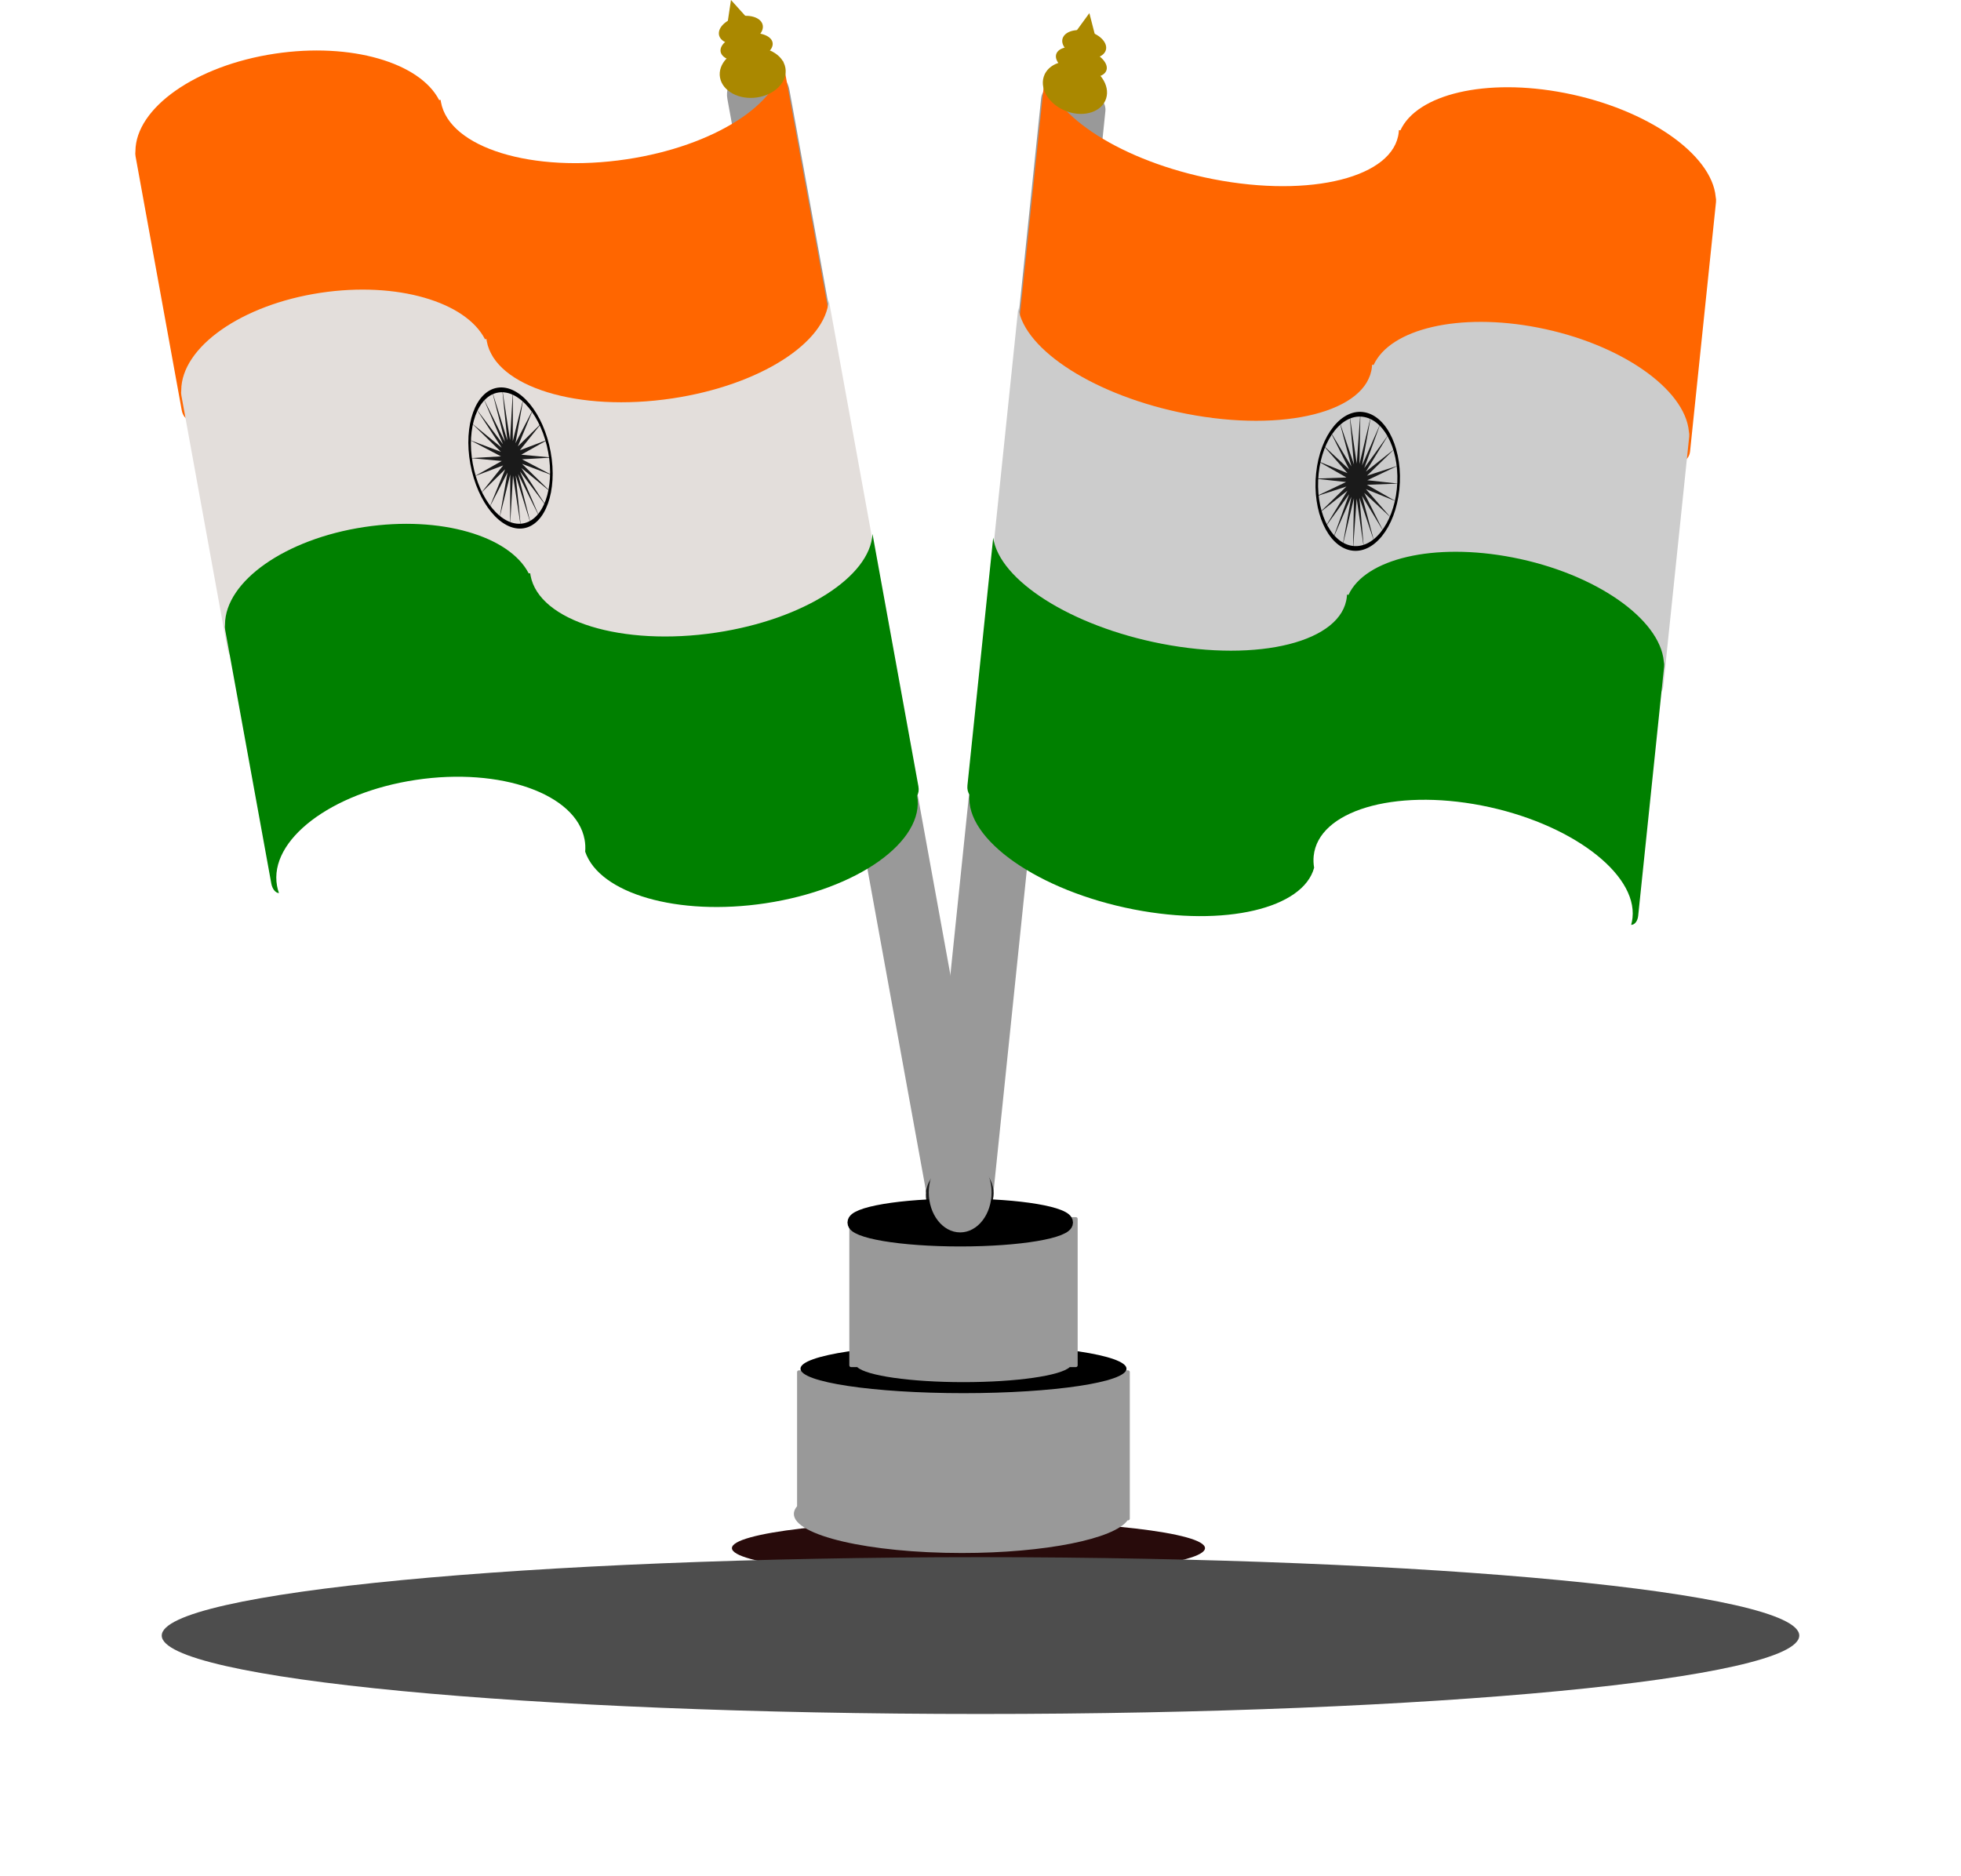 <?xml version="1.0" encoding="UTF-8" standalone="no"?>
<!-- Created with Inkscape (http://www.inkscape.org/) -->

<svg
   xmlns:dc="http://purl.org/dc/elements/1.1/"
   xmlns:cc="http://creativecommons.org/ns#"
   xmlns:rdf="http://www.w3.org/1999/02/22-rdf-syntax-ns#"
   xmlns:svg="http://www.w3.org/2000/svg"
   xmlns="http://www.w3.org/2000/svg"
   xmlns:sodipodi="http://sodipodi.sourceforge.net/DTD/sodipodi-0.dtd"
   xmlns:inkscape="http://www.inkscape.org/namespaces/inkscape"
   width="1214.656"
   height="1161.994"
   id="svg2424"
   sodipodi:version="0.32"
   inkscape:version="0.48.0 r9654"
   sodipodi:docname="Tiranga1.svg"
   inkscape:output_extension="org.inkscape.output.svg.inkscape"
   version="1.1">
  <defs
     id="defs2426">
    <inkscape:perspective
       sodipodi:type="inkscape:persp3d"
       inkscape:vp_x="0 : 526.18109 : 1"
       inkscape:vp_y="0 : 1000 : 0"
       inkscape:vp_z="744.09448 : 526.18109 : 1"
       inkscape:persp3d-origin="372.04724 : 350.78739 : 1"
       id="perspective2432" />
    <filter
       inkscape:collect="always"
       id="filter3779"
       x="-0.099"
       width="1.198"
       y="-1.031"
       height="3.063"
       color-interpolation-filters="sRGB">
      <feGaussianBlur
         inkscape:collect="always"
         stdDeviation="41.744"
         id="feGaussianBlur3781" />
    </filter>
  </defs>
  <sodipodi:namedview
     id="base"
     pagecolor="#ffffff"
     bordercolor="#666666"
     borderopacity="1.0"
     gridtolerance="10000"
     guidetolerance="10"
     objecttolerance="10"
     inkscape:pageopacity="0.0"
     inkscape:pageshadow="2"
     inkscape:zoom="0.35"
     inkscape:cx="626.94552"
     inkscape:cy="651.05142"
     inkscape:document-units="px"
     inkscape:current-layer="layer1"
     showgrid="false"
     inkscape:window-width="1278"
     inkscape:window-height="705"
     inkscape:window-x="0"
     inkscape:window-y="25"
     fit-margin-top="0"
     fit-margin-left="0"
     fit-margin-right="0"
     fit-margin-bottom="0"
     inkscape:window-maximized="0" />
  <g
     inkscape:label="Layer 1"
     inkscape:groupmode="layer"
     id="layer1"
     transform="translate(254.471,-39.124)">
    <rect
       style="fill:#008000;fill-opacity:1;stroke:none"
       id="rect3408"
       width="0"
       height="10.102"
       x="678.823"
       y="143.225"
       ry="0" />
    <g
       id="g3294"
       transform="translate(168.571,-22.857)">
      <rect
         transform="matrix(0.982,0.191,-0.103,0.995,0,0)"
         ry="9.482"
         y="69.085"
         x="234.141"
         height="697.354"
         width="40.56"
         id="rect3428"
         style="fill:#999999;fill-opacity:1;stroke:none" />
      <path
         id="path2453"
         d="m 546.137,119.567 c -48.957,-9.516 -91.511,0.812 -101.762,23.174 l -0.94,-0.183 c -0.021,0.448 -0.049,0.906 -0.095,1.352 -2.893,27.822 -54.331,40.83 -114.825,29.071 -56.177,-10.92 -100.495,-39.383 -104.219,-65.673 l -15.965,153.529 c -0.232,2.226 0.302,4.328 1.307,5.667 -2.77,27.798 42.803,59.64 101.826,71.113 56.372,10.957 104.758,-0.592 111.61,-25.829 -0.411,-2.469 -0.516,-4.928 -0.262,-7.362 2.893,-27.822 49.467,-41.81 103.969,-31.216 54.501,10.594 96.401,41.78 93.508,69.601 -0.155,1.491 -0.439,2.926 -0.839,4.336 2.112,0.098 4.005,-2.269 4.347,-5.553 l 16.061,-154.459 c 0.113,-1.091 0.042,-2.143 -0.181,-3.093 -0.008,-0.034 -0.003,-0.074 -0.012,-0.108 -2.417,-26.389 -42.432,-54.436 -93.527,-64.368 z"
         style="fill:#ff6600;fill-opacity:1;stroke:none"
         inkscape:connector-curvature="0" />
      <path
         id="path3422"
         d="m 529.54,264.921 c -48.957,-9.516 -91.511,0.812 -101.762,23.174 l -0.94,-0.183 c -0.021,0.448 -0.049,0.906 -0.095,1.352 -2.893,27.822 -54.331,40.83 -114.825,29.071 C 255.741,307.417 211.423,278.953 207.698,252.663 l -15.965,153.529 c -0.232,2.226 0.302,4.328 1.307,5.667 -2.77,27.798 42.803,59.64 101.826,71.113 56.372,10.957 104.758,-0.592 111.61,-25.829 -0.411,-2.469 -0.516,-4.928 -0.262,-7.362 2.893,-27.822 49.467,-41.81 103.969,-31.216 54.501,10.594 96.401,41.78 93.508,69.601 -0.155,1.491 -0.439,2.926 -0.839,4.336 2.112,0.098 4.005,-2.269 4.347,-5.553 l 16.061,-154.459 c 0.113,-1.091 0.042,-2.143 -0.181,-3.093 -0.008,-0.034 -0.003,-0.074 -0.012,-0.108 -2.417,-26.389 -42.432,-54.436 -93.527,-64.368 z"
         style="fill:#cccccc;fill-opacity:1;stroke:none"
         inkscape:connector-curvature="0" />
      <path
         id="path3424"
         d="m 513.993,407.339 c -48.957,-9.516 -91.511,0.812 -101.762,23.174 l -0.94,-0.183 c -0.021,0.448 -0.049,0.906 -0.095,1.352 -2.893,27.822 -54.331,40.83 -114.825,29.071 -56.177,-10.92 -100.495,-39.383 -104.219,-65.673 l -15.965,153.529 c -0.232,2.226 0.302,4.328 1.307,5.667 -2.77,27.798 42.803,59.64 101.826,71.113 56.372,10.957 104.758,-0.592 111.61,-25.829 -0.411,-2.469 -0.516,-4.928 -0.262,-7.362 2.893,-27.822 49.467,-41.81 103.969,-31.216 54.501,10.594 96.401,41.78 93.508,69.601 -0.155,1.491 -0.439,2.926 -0.839,4.336 2.112,0.098 4.005,-2.269 4.347,-5.553 l 16.061,-154.459 c 0.113,-1.091 0.042,-2.143 -0.181,-3.093 -0.008,-0.034 -0.003,-0.074 -0.012,-0.108 -2.417,-26.389 -42.432,-54.436 -93.527,-64.368 z"
         style="fill:#008000;fill-opacity:1;stroke:none"
         inkscape:connector-curvature="0" />
      <path
         transform="matrix(0.815,0.158,-0.115,1.103,161.083,-73.444)"
         d="m 147.482,773.56 c 0,9.484 -11.533,17.173 -25.759,17.173 -14.226,0 -25.759,-7.688 -25.759,-17.173 0,-9.484 11.533,-17.173 25.759,-17.173 14.226,0 25.759,7.688 25.759,17.173 z"
         sodipodi:ry="17.172594"
         sodipodi:rx="25.75889"
         sodipodi:cy="773.56006"
         sodipodi:cx="121.72338"
         id="path3448"
         style="fill:#1a1a1a;fill-opacity:1;stroke:none"
         sodipodi:type="arc" />
      <g
         transform="matrix(0.256,0.05,-0.044,0.425,443.299,205.784)"
         id="g3459">
        <path
           sodipodi:type="star"
           style="fill:#1a1a1a;fill-opacity:1;stroke:none"
           id="path3450"
           sodipodi:sides="24"
           sodipodi:cx="38.385796"
           sodipodi:cy="289.69702"
           sodipodi:r1="99.473099"
           sodipodi:r2="25.353098"
           sodipodi:arg1="0.96589392"
           sodipodi:arg2="1.1402964"
           inkscape:flatsided="false"
           inkscape:rounded="0"
           inkscape:randomized="0"
           d="m 94.954,371.519 -45.988,-58.783 22.883,70.636 -29.207,-68.682 3.822,74.151 -10.436,-73.901 -15.5,72.614 9.047,-74.084 -33.766,66.128 27.913,-69.218 -49.73,55.135 44.877,-59.635 -62.306,40.385 58.783,-45.988 -70.636,22.883 68.682,-29.207 -74.151,3.822 73.901,-10.436 -72.614,-15.5 74.084,9.047 -66.128,-33.766 69.218,27.913 -55.135,-49.73 59.635,44.877 -40.385,-62.306 45.988,58.783 -22.883,-70.636 29.207,68.682 -3.822,-74.151 10.436,73.901 15.5,-72.614 -9.047,74.084 33.766,-66.128 -27.913,69.218 49.73,-55.135 -44.877,59.635 62.306,-40.385 -58.783,45.988 70.636,-22.883 -68.682,29.207 74.151,-3.822 -73.901,10.436 72.614,15.5 -74.084,-9.047 66.128,33.766 -69.218,-27.913 55.135,49.73 -59.635,-44.877 z"
           transform="translate(-76.772,77.782)" />
        <path
           sodipodi:type="arc"
           style="fill:none;stroke:#000000;stroke-width:6.848;stroke-miterlimit:4;stroke-opacity:1;stroke-dasharray:none"
           id="path3452"
           sodipodi:cx="35.860416"
           sodipodi:cy="296.76807"
           sodipodi:rx="109.60155"
           sodipodi:ry="96.974648"
           d="m 145.462,296.768 c 0,53.558 -49.07,96.975 -109.602,96.975 -60.531,0 -109.602,-43.417 -109.602,-96.975 0,-53.558 49.07,-96.975 109.602,-96.975 60.531,0 109.602,43.417 109.602,96.975 z"
           transform="matrix(0.891,0,0,1.002,-67.816,70.133)" />
      </g>
      <path
         style="fill:#999999;fill-opacity:1;stroke:none"
         d="m 58.882,108.793 c -0.205,-0.003 -0.421,5.6e-4 -0.625,0.031 l -26.594,4 c -3.267,0.491 -5.121,5.162 -4.156,10.469 l 124.625,685.312 c 0.965,5.307 4.358,9.179 7.625,8.688 l 26.625,-4 c 3.267,-0.491 5.121,-5.162 4.156,-10.469 L 65.914,117.512 c -0.905,-4.975 -3.962,-8.678 -7.031,-8.719 z"
         id="rect3210"
         inkscape:connector-curvature="0" />
      <path
         id="path3212"
         d="m -252.773,95.227 c 47.231,-7.1 89.832,5.573 101.749,28.762 l 0.907,-0.136 c 0.058,0.455 0.123,0.921 0.206,1.375 5.154,28.339 56.692,44.188 115.054,35.414 54.196,-8.148 95.3,-34.686 96.765,-61.129 L 90.347,255.894 c 0.412,2.268 0.064,4.369 -0.81,5.674 5.031,28.308 -37.022,58.205 -93.964,66.765 -54.385,8.176 -102.809,-6.037 -111.63,-31.963 0.197,-2.481 0.096,-4.966 -0.355,-7.446 -5.154,-28.339 -52.004,-44.929 -104.583,-37.025 -52.58,7.905 -91.084,37.327 -85.931,65.666 0.276,1.519 0.674,2.988 1.184,4.437 -2.064,-0.011 -4.118,-2.507 -4.726,-5.851 l -28.611,-157.329 c -0.202,-1.111 -0.219,-2.174 -0.08,-3.125 0.005,-0.034 -0.003,-0.075 0.002,-0.109 0.175,-26.611 37.091,-52.951 86.385,-60.362 z"
         style="fill:#ff6600;fill-opacity:1;stroke:none"
         inkscape:connector-curvature="0" />
      <path
         id="path3214"
         d="m -224.394,243.359 c 47.231,-7.1 89.832,5.573 101.749,28.762 l 0.907,-0.136 c 0.058,0.455 0.123,0.921 0.206,1.375 5.154,28.339 56.692,44.188 115.054,35.414 54.196,-8.148 95.3,-34.686 96.765,-61.129 l 28.439,156.382 c 0.412,2.268 0.064,4.369 -0.81,5.674 5.031,28.308 -37.022,58.205 -93.964,66.765 -54.385,8.176 -102.809,-6.037 -111.63,-31.963 0.197,-2.481 0.096,-4.966 -0.355,-7.446 -5.154,-28.339 -52.004,-44.929 -104.583,-37.025 -52.58,7.905 -91.084,37.327 -85.931,65.666 0.276,1.519 0.674,2.988 1.184,4.437 -2.064,-0.011 -4.118,-2.507 -4.726,-5.851 l -28.611,-157.329 c -0.202,-1.111 -0.219,-2.174 -0.08,-3.125 0.005,-0.034 -0.003,-0.075 0.002,-0.109 0.175,-26.611 37.091,-52.951 86.385,-60.362 z"
         style="fill:#e3dedb;fill-opacity:1;stroke:none"
         inkscape:connector-curvature="0" />
      <path
         id="path3216"
         d="m -197.289,388.461 c 47.231,-7.1 89.832,5.573 101.749,28.762 l 0.907,-0.136 c 0.058,0.455 0.123,0.921 0.206,1.375 5.154,28.339 56.692,44.188 115.054,35.414 54.196,-8.148 95.3,-34.686 96.765,-61.129 l 28.439,156.382 c 0.412,2.268 0.064,4.369 -0.81,5.674 5.031,28.308 -37.022,58.205 -93.964,66.765 -54.385,8.176 -102.809,-6.037 -111.63,-31.963 0.197,-2.481 0.096,-4.966 -0.355,-7.446 -5.154,-28.339 -52.004,-44.929 -104.583,-37.025 -52.58,7.905 -91.084,37.327 -85.931,65.666 0.276,1.519 0.674,2.988 1.184,4.437 -2.064,-0.011 -4.118,-2.507 -4.726,-5.851 l -28.611,-157.329 c -0.202,-1.111 -0.219,-2.174 -0.08,-3.125 0.005,-0.034 -0.003,-0.075 0.002,-0.109 0.175,-26.611 37.091,-52.951 86.385,-60.362 z"
         style="fill:#008000;fill-opacity:1;stroke:none"
         inkscape:connector-curvature="0" />
      <path
         transform="matrix(-0.668,0.1,0.204,1.123,95.33,-82.898)"
         d="m 156.574,157.872 c 0,7.532 -13.568,13.637 -30.305,13.637 -16.737,0 -30.305,-6.106 -30.305,-13.637 0,-7.532 13.568,-13.637 30.305,-13.637 16.737,0 30.305,6.106 30.305,13.637 z"
         sodipodi:ry="13.637059"
         sodipodi:rx="30.304577"
         sodipodi:cy="157.8721"
         sodipodi:cx="126.26907"
         id="path3218"
         style="fill:#aa8800;fill-opacity:1;stroke:none"
         sodipodi:type="arc" />
      <path
         transform="matrix(-0.786,0.118,0.204,1.123,108.87,-80.343)"
         d="m 147.482,773.56 c 0,9.484 -11.533,17.173 -25.759,17.173 -14.226,0 -25.759,-7.688 -25.759,-17.173 0,-9.484 11.533,-17.173 25.759,-17.173 14.226,0 25.759,7.688 25.759,17.173 z"
         sodipodi:ry="17.172594"
         sodipodi:rx="25.75889"
         sodipodi:cy="773.56006"
         sodipodi:cx="121.72338"
         id="path3220"
         style="fill:#1a1a1a;fill-opacity:1;stroke:none"
         sodipodi:type="arc" />
      <g
         transform="matrix(-0.247,0.037,0.079,0.433,-144.721,187.919)"
         id="g3222">
        <path
           sodipodi:type="star"
           style="fill:#1a1a1a;fill-opacity:1;stroke:none"
           id="path3224"
           sodipodi:sides="24"
           sodipodi:cx="38.385796"
           sodipodi:cy="289.69702"
           sodipodi:r1="99.473099"
           sodipodi:r2="25.353098"
           sodipodi:arg1="0.96589392"
           sodipodi:arg2="1.1402964"
           inkscape:flatsided="false"
           inkscape:rounded="0"
           inkscape:randomized="0"
           d="m 94.954,371.519 -45.988,-58.783 22.883,70.636 -29.207,-68.682 3.822,74.151 -10.436,-73.901 -15.5,72.614 9.047,-74.084 -33.766,66.128 27.913,-69.218 -49.73,55.135 44.877,-59.635 -62.306,40.385 58.783,-45.988 -70.636,22.883 68.682,-29.207 -74.151,3.822 73.901,-10.436 -72.614,-15.5 74.084,9.047 -66.128,-33.766 69.218,27.913 -55.135,-49.73 59.635,44.877 -40.385,-62.306 45.988,58.783 -22.883,-70.636 29.207,68.682 -3.822,-74.151 10.436,73.901 15.5,-72.614 -9.047,74.084 33.766,-66.128 -27.913,69.218 49.73,-55.135 -44.877,59.635 62.306,-40.385 -58.783,45.988 70.636,-22.883 -68.682,29.207 74.151,-3.822 -73.901,10.436 72.614,15.5 -74.084,-9.047 66.128,33.766 -69.218,-27.913 55.135,49.73 -59.635,-44.877 z"
           transform="translate(-76.772,77.782)" />
        <path
           sodipodi:type="arc"
           style="fill:none;stroke:#000000;stroke-width:6.848;stroke-miterlimit:4;stroke-opacity:1;stroke-dasharray:none"
           id="path3226"
           sodipodi:cx="35.860416"
           sodipodi:cy="296.76807"
           sodipodi:rx="109.60155"
           sodipodi:ry="96.974648"
           d="m 145.462,296.768 c 0,53.558 -49.07,96.975 -109.602,96.975 -60.531,0 -109.602,-43.417 -109.602,-96.975 0,-53.558 49.07,-96.975 109.602,-96.975 60.531,0 109.602,43.417 109.602,96.975 z"
           transform="matrix(0.891,0,0,1.002,-67.816,70.133)" />
      </g>
      <path
         transform="matrix(1.051,0,0,1.7,-14.274,-695.843)"
         d="m 321.228,1009.936 c 0,5.579 -62.412,10.101 -139.401,10.101 -76.989,0 -139.401,-4.523 -139.401,-10.101 0,-5.579 62.412,-10.102 139.401,-10.102 76.989,0 139.401,4.523 139.401,10.102 z"
         sodipodi:ry="10.101525"
         sodipodi:rx="139.40105"
         sodipodi:cy="1009.9358"
         sodipodi:cx="181.82745"
         id="path3247"
         style="fill:#280b0b;fill-opacity:1;stroke:none"
         sodipodi:type="arc" />
      <g
         transform="translate(-458.609,42.426)"
         id="g3240">
        <path
           id="rect3232"
           transform="translate(460.63,-42.426)"
           d="m 69.781,910.906 c -0.608,0 -1.125,0.486 -1.125,1.094 l 0,83.094 c -1.301,1.53 -2,3.131 -2,4.75 0,13.383 46.629,24.219 104.062,24.219 51.585,0 94.432,-8.738 102.625,-20.219 l 0.312,0 c 0.608,0 1.094,-0.486 1.094,-1.094 l 0,-2.906 0,-87.844 c 0,-0.608 -0.486,-1.094 -1.094,-1.094 l -203.875,0 z"
           style="fill:#999999;fill-opacity:1;stroke:none"
           inkscape:connector-curvature="0" />
        <path
           sodipodi:type="arc"
           style="fill:#000000;fill-opacity:1;stroke:none"
           id="path3234"
           sodipodi:cx="-52.527931"
           sodipodi:cy="901.84943"
           sodipodi:rx="84.852814"
           sodipodi:ry="15.152288"
           d="m 32.325,901.849 c 0,8.368 -37.99,15.152 -84.853,15.152 -46.863,0 -84.853,-6.784 -84.853,-15.152 0,-8.368 37.99,-15.152 84.853,-15.152 46.863,0 84.853,6.784 84.853,15.152 z"
           transform="matrix(1.19,0,0,1,694.868,-34.386)" />
      </g>
      <path
         id="rect3230"
         d="m 104.125,816 c -0.608,0 -1.094,0.486 -1.094,1.094 l 0,90.719 c 0,0.608 0.486,1.094 1.094,1.094 l 3.812,0 c 5.611,5.295 32.945,9.312 65.812,9.312 32.868,0 60.201,-4.018 65.812,-9.312 l 3.812,0 c 0.608,0 1.094,-0.486 1.094,-1.094 l 0,-90.719 C 244.469,816.486 243.983,816 243.375,816 l -139.25,0 z"
         style="fill:#999999;fill-opacity:1;stroke:none"
         inkscape:connector-curvature="0" />
      <path
         transform="matrix(0.86,0,0,1.02,24.92,-1.637)"
         d="m 248.498,804.875 c 0,6.137 -34.824,11.112 -77.782,11.112 -42.958,0 -77.782,-4.975 -77.782,-11.112 0,-6.137 34.824,-11.112 77.782,-11.112 42.958,0 77.782,4.975 77.782,11.112 z"
         sodipodi:ry="11.111678"
         sodipodi:rx="77.781746"
         sodipodi:cy="804.87482"
         sodipodi:cx="170.71577"
         id="path3228"
         style="fill:#000000;fill-opacity:1;stroke:#000000;stroke-width:6.848;stroke-miterlimit:4;stroke-opacity:1;stroke-dasharray:none"
         sodipodi:type="arc" />
      <path
         transform="matrix(0.678,0,0,0.757,117.588,344.333)"
         d="m 105.056,602.844 c 0,16.179 -11.307,29.294 -25.254,29.294 -13.947,0 -25.254,-13.116 -25.254,-29.294 0,-16.179 11.307,-29.294 25.254,-29.294 13.947,0 25.254,13.116 25.254,29.294 z"
         sodipodi:ry="29.294424"
         sodipodi:rx="25.253813"
         sodipodi:cy="602.8443"
         sodipodi:cx="79.802048"
         id="path3244"
         style="fill:#999999;fill-opacity:1;stroke:#999999;stroke-width:6.848;stroke-miterlimit:4;stroke-opacity:1;stroke-dasharray:none"
         sodipodi:type="arc" />
      <path
         transform="matrix(0.696,-0.087,0,1,11.99,4.436)"
         d="m 62.629,90.192 c 0,4.742 -10.402,8.586 -23.234,8.586 -12.832,0 -23.234,-3.844 -23.234,-8.586 0,-4.742 10.402,-8.586 23.234,-8.586 12.832,0 23.234,3.844 23.234,8.586 z"
         sodipodi:ry="8.586297"
         sodipodi:rx="23.233509"
         sodipodi:cy="90.191879"
         sodipodi:cx="39.39595"
         id="path3252"
         style="fill:#aa8800;fill-opacity:1;stroke:none"
         sodipodi:type="arc" />
      <path
         transform="matrix(0.587,-0.087,0,1,12.737,-6.171)"
         d="m 62.629,90.192 c 0,4.742 -10.402,8.586 -23.234,8.586 -12.832,0 -23.234,-3.844 -23.234,-8.586 0,-4.742 10.402,-8.586 23.234,-8.586 12.832,0 23.234,3.844 23.234,8.586 z"
         sodipodi:ry="8.586297"
         sodipodi:rx="23.233509"
         sodipodi:cy="90.191879"
         sodipodi:cx="39.39595"
         id="path3254"
         style="fill:#aa8800;fill-opacity:1;stroke:none"
         sodipodi:type="arc" />
      <path
         inkscape:transform-center-y="-3.0304576"
         inkscape:transform-center-x="-4.0406102"
         transform="matrix(0.173,-0.13,0.116,0.22,73.985,59.177)"
         d="m -166.675,-19.41 -80.387,-20.259 57.738,-59.488 z"
         inkscape:randomized="0"
         inkscape:rounded="0"
         inkscape:flatsided="true"
         sodipodi:arg2="1.8176714"
         sodipodi:arg1="0.7704739"
         sodipodi:r2="44.399574"
         sodipodi:r1="47.862473"
         sodipodi:cy="-52.744705"
         sodipodi:cx="-201.02036"
         sodipodi:sides="3"
         id="path3260"
         style="fill:#aa8800;fill-opacity:1;stroke:none"
         sodipodi:type="star" />
      <g
         transform="matrix(0.886,0.463,-0.463,0.886,98.918,-52.716)"
         id="g3288">
        <path
           sodipodi:type="arc"
           style="fill:#aa8800;fill-opacity:1;stroke:none"
           id="path3280"
           sodipodi:cx="126.26907"
           sodipodi:cy="157.8721"
           sodipodi:rx="30.304577"
           sodipodi:ry="13.637059"
           d="m 156.574,157.872 c 0,7.532 -13.568,13.637 -30.305,13.637 -16.737,0 -30.305,-6.106 -30.305,-13.637 0,-7.532 13.568,-13.637 30.305,-13.637 16.737,0 30.305,6.106 30.305,13.637 z"
           transform="matrix(-0.668,0.1,0.204,1.123,257.966,-106.765)" />
        <path
           sodipodi:type="arc"
           style="fill:#aa8800;fill-opacity:1;stroke:none"
           id="path3282"
           sodipodi:cx="39.39595"
           sodipodi:cy="90.191879"
           sodipodi:rx="23.233509"
           sodipodi:ry="8.586297"
           d="m 62.629,90.192 c 0,4.742 -10.402,8.586 -23.234,8.586 -12.832,0 -23.234,-3.844 -23.234,-8.586 0,-4.742 10.402,-8.586 23.234,-8.586 12.832,0 23.234,3.844 23.234,8.586 z"
           transform="matrix(0.696,-0.087,0,1,174.626,-19.431)" />
        <path
           sodipodi:type="arc"
           style="fill:#aa8800;fill-opacity:1;stroke:none"
           id="path3284"
           sodipodi:cx="39.39595"
           sodipodi:cy="90.191879"
           sodipodi:rx="23.233509"
           sodipodi:ry="8.586297"
           d="m 62.629,90.192 c 0,4.742 -10.402,8.586 -23.234,8.586 -12.832,0 -23.234,-3.844 -23.234,-8.586 0,-4.742 10.402,-8.586 23.234,-8.586 12.832,0 23.234,3.844 23.234,8.586 z"
           transform="matrix(0.587,-0.087,0,1,175.372,-30.037)" />
        <path
           sodipodi:type="star"
           style="fill:#aa8800;fill-opacity:1;stroke:none"
           id="path3286"
           sodipodi:sides="3"
           sodipodi:cx="-201.02036"
           sodipodi:cy="-52.744705"
           sodipodi:r1="47.862473"
           sodipodi:r2="44.399574"
           sodipodi:arg1="0.7704739"
           sodipodi:arg2="1.8176714"
           inkscape:flatsided="true"
           inkscape:rounded="0"
           inkscape:randomized="0"
           d="m -166.675,-19.41 -80.387,-20.259 57.738,-59.488 z"
           transform="matrix(0.173,-0.13,0.116,0.22,236.621,35.31)"
           inkscape:transform-center-x="-4.0406102"
           inkscape:transform-center-y="-3.0304576" />
      </g>
    </g>
    <path
       sodipodi:type="arc"
       style="fill:#4d4d4d;fill-opacity:1;stroke:none;filter:url(#filter3779)"
       id="path3457"
       sodipodi:cx="501.42856"
       sodipodi:cy="1103.7908"
       sodipodi:rx="507.14285"
       sodipodi:ry="48.57143"
       d="m 1008.571,1103.791 c 0,26.825 -227.056,48.571 -507.143,48.571 -280.087,0 -507.143,-21.746 -507.143,-48.571 0,-26.825 227.056,-48.572 507.143,-48.572 280.087,0 507.143,21.746 507.143,48.572 z"
       transform="translate(-148.571,-51.429)" />
  </g>
</svg>
